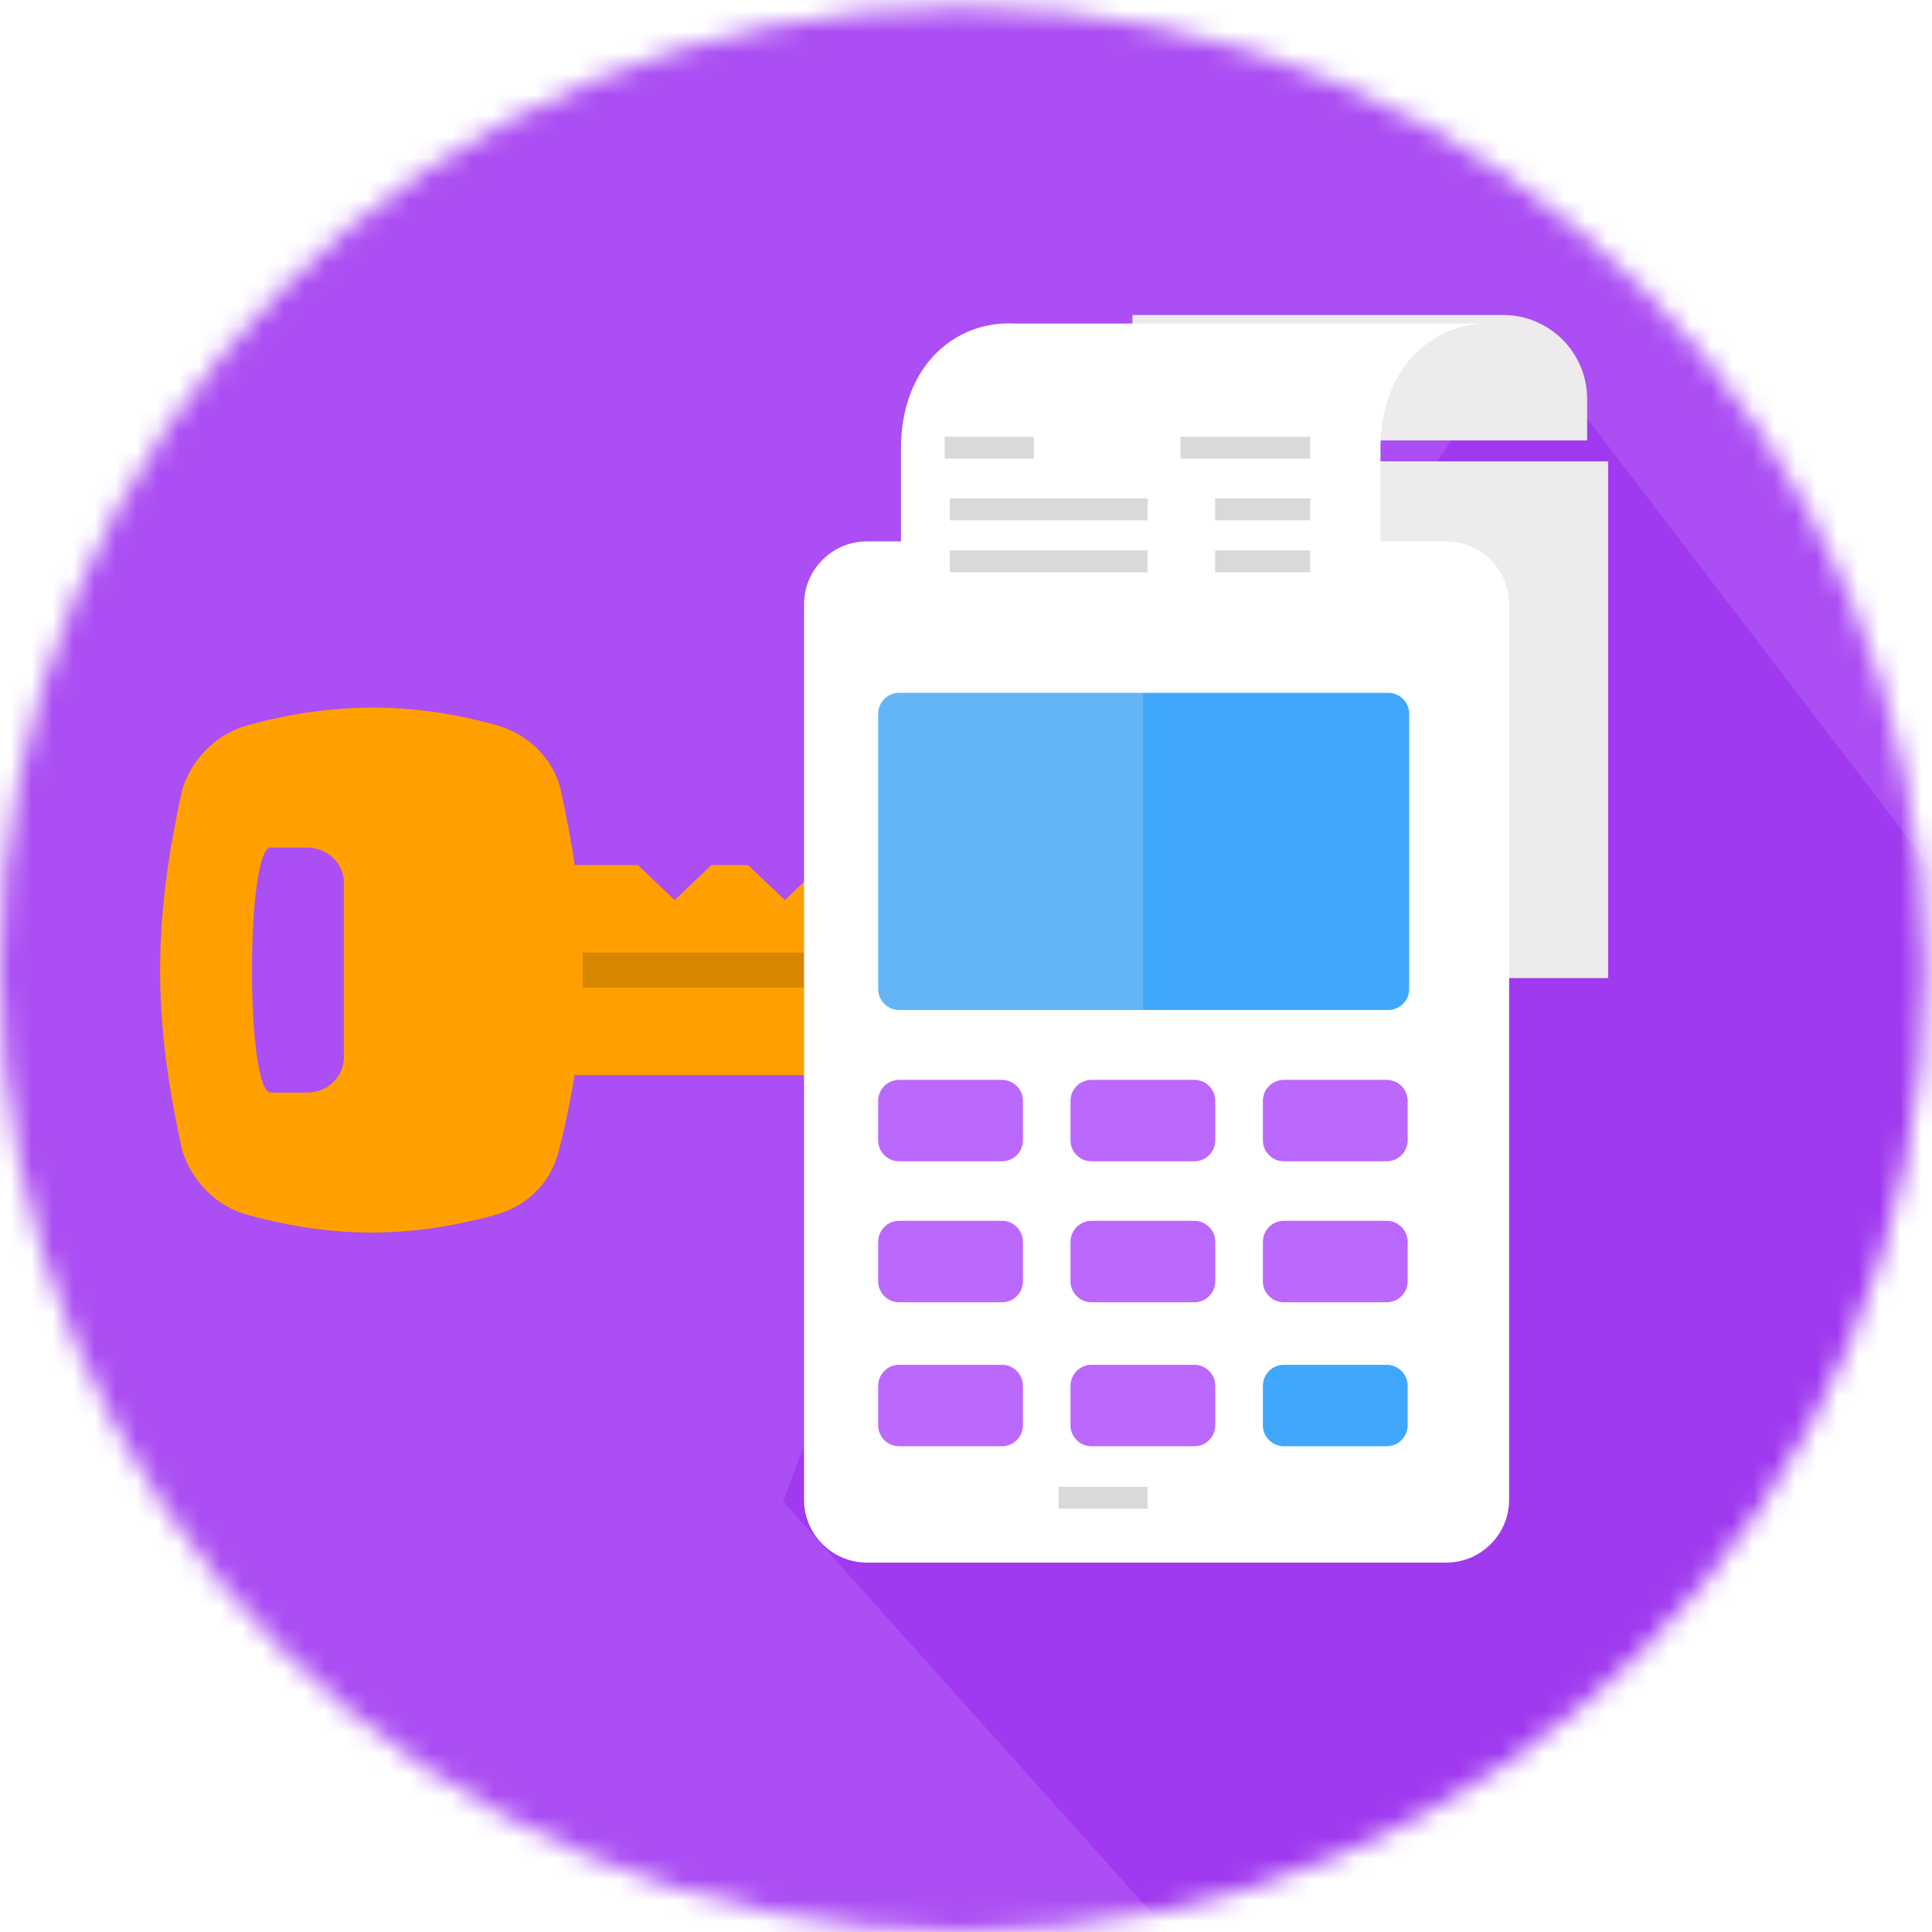 <svg width="92" height="92" viewBox="0 0 92 92" fill="none" xmlns="http://www.w3.org/2000/svg">
<g clip-path="url(#clip0_1_3)">
<mask id="mask0_1_3" style="mask-type:alpha" maskUnits="userSpaceOnUse" x="0" y="0" width="92" height="92">
<path d="M45.833 92C71.146 92 91.667 71.48 91.667 46.167C91.667 20.854 71.146 0.333 45.833 0.333C20.52 0.333 0 20.854 0 46.167C0 71.48 20.52 92 45.833 92Z" fill="#C4C4C4"/>
</mask>
<g mask="url(#mask0_1_3)">
<path d="M122.833 -30.833H-31.167V123.167H122.833V-30.833Z" fill="#AB4EF3"/>
<path d="M89.264 129.499L37.288 71.498L39.904 64.577L72.499 15.911L141.182 105.699L89.264 129.499Z" fill="#A039EF"/>
<g filter="url(#filter0_d_1_3)">
<path d="M75.578 20.97H52.754V45.575H75.578V20.97Z" fill="#EDEBEB"/>
</g>
<g clip-path="url(#clip1_1_3)">
<path d="M40.875 41.194L44.375 44.528L44.375 47.861L40.875 51.194L23.375 51.194L23.375 41.194L30.375 41.194L32.125 42.861L33.875 41.194L35.625 41.194L37.375 42.861L39.125 41.194L40.875 41.194Z" fill="#FFA000"/>
<path d="M11.825 34.528C10.25 34.944 9.113 36.194 8.675 37.611C8.238 39.611 7.625 42.694 7.625 46.194C7.625 49.694 8.238 52.778 8.675 54.778C9.113 56.194 10.25 57.444 11.825 57.861C13.312 58.278 15.412 58.694 17.688 58.694C19.962 58.694 22.062 58.278 23.55 57.861C25.125 57.444 26.262 56.278 26.613 54.778C27.137 52.778 27.75 49.694 27.75 46.194C27.75 42.694 27.137 39.611 26.7 37.611C26.35 36.111 25.125 34.944 23.637 34.528C22.15 34.111 20.05 33.694 17.775 33.694C15.412 33.694 13.312 34.111 11.825 34.528ZM16.375 42.028L16.375 50.361C16.375 51.278 15.588 52.028 14.625 52.028L12.875 52.028C12.35 52.028 12 49.444 12 46.194C12 42.944 12.35 40.361 12.875 40.361L14.625 40.361C15.588 40.361 16.375 41.111 16.375 42.028Z" fill="#FFA000"/>
<path d="M27.75 47.028L27.75 45.361L44.375 45.361L44.375 47.028L27.75 47.028Z" fill="#D68600"/>
</g>
<path d="M53.925 15H71.578C73.787 15 75.578 16.791 75.578 19V20.97H53.925V15Z" fill="#EDEBEB"/>
<g filter="url(#filter1_d_1_3)">
<path d="M67.864 24.78H40.288C38.631 24.78 37.288 26.123 37.288 27.78V70.41C37.288 72.067 38.631 73.41 40.288 73.41H67.864C69.521 73.41 70.864 72.067 70.864 70.41V27.78C70.864 26.123 69.521 24.78 67.864 24.78Z" fill="white"/>
</g>
<g filter="url(#filter2_d_1_3)">
<path d="M56.372 50.923H51.477C50.925 50.923 50.477 51.37 50.477 51.923V53.8C50.477 54.353 50.925 54.8 51.477 54.8H56.372C56.924 54.8 57.372 54.353 57.372 53.8V51.923C57.372 51.37 56.924 50.923 56.372 50.923Z" fill="#BB68FC"/>
</g>
<g filter="url(#filter3_d_1_3)">
<path d="M56.372 57.635H51.477C50.925 57.635 50.477 58.083 50.477 58.635V60.513C50.477 61.065 50.925 61.513 51.477 61.513H56.372C56.924 61.513 57.372 61.065 57.372 60.513V58.635C57.372 58.083 56.924 57.635 56.372 57.635Z" fill="#BB68FC"/>
</g>
<g filter="url(#filter4_d_1_3)">
<path d="M56.372 64.491H51.477C50.925 64.491 50.477 64.939 50.477 65.491V67.369C50.477 67.921 50.925 68.369 51.477 68.369H56.372C56.924 68.369 57.372 67.921 57.372 67.369V65.491C57.372 64.939 56.924 64.491 56.372 64.491Z" fill="#BB68FC"/>
</g>
<g filter="url(#filter5_d_1_3)">
<path d="M65.532 50.923H60.637C60.085 50.923 59.637 51.37 59.637 51.923V53.8C59.637 54.353 60.085 54.8 60.637 54.8H65.532C66.085 54.8 66.532 54.353 66.532 53.8V51.923C66.532 51.37 66.085 50.923 65.532 50.923Z" fill="#BB68FC"/>
</g>
<g filter="url(#filter6_d_1_3)">
<path d="M65.532 57.635H60.637C60.085 57.635 59.637 58.083 59.637 58.635V60.513C59.637 61.065 60.085 61.513 60.637 61.513H65.532C66.085 61.513 66.532 61.065 66.532 60.513V58.635C66.532 58.083 66.085 57.635 65.532 57.635Z" fill="#BB68FC"/>
</g>
<g filter="url(#filter7_d_1_3)">
<path d="M65.532 64.491H60.637C60.085 64.491 59.637 64.939 59.637 65.491V67.369C59.637 67.921 60.085 68.369 60.637 68.369H65.532C66.085 68.369 66.532 67.921 66.532 67.369V65.491C66.532 64.939 66.085 64.491 65.532 64.491Z" fill="#3FA8FD"/>
</g>
<g filter="url(#filter8_d_1_3)">
<path d="M47.212 50.923H42.317C41.765 50.923 41.317 51.37 41.317 51.923V53.8C41.317 54.353 41.765 54.8 42.317 54.8H47.212C47.764 54.8 48.212 54.353 48.212 53.8V51.923C48.212 51.37 47.764 50.923 47.212 50.923Z" fill="#BB68FC"/>
</g>
<g filter="url(#filter9_d_1_3)">
<path d="M41.317 33.492C41.317 32.939 41.765 32.492 42.317 32.492H53.928V47.595H42.317C41.765 47.595 41.317 47.147 41.317 46.595V33.492Z" fill="#64B5F6"/>
</g>
<g filter="url(#filter10_d_1_3)">
<path d="M53.928 32.492H65.604C66.156 32.492 66.604 32.939 66.604 33.492V46.595C66.604 47.147 66.156 47.595 65.604 47.595H53.928V32.492Z" fill="#3FA8FD"/>
</g>
<g filter="url(#filter11_d_1_3)">
<path d="M47.212 57.635H42.317C41.765 57.635 41.317 58.083 41.317 58.635V60.513C41.317 61.065 41.765 61.513 42.317 61.513H47.212C47.764 61.513 48.212 61.065 48.212 60.513V58.635C48.212 58.083 47.764 57.635 47.212 57.635Z" fill="#BB68FC"/>
</g>
<g filter="url(#filter12_d_1_3)">
<path d="M47.212 64.491H42.317C41.765 64.491 41.317 64.939 41.317 65.491V67.369C41.317 67.921 41.765 68.369 42.317 68.369H47.212C47.764 68.369 48.212 67.921 48.212 67.369V65.491C48.212 64.939 47.764 64.491 47.212 64.491Z" fill="#BB68FC"/>
</g>
<g filter="url(#filter13_d_1_3)">
<path d="M65.337 21V28.681H42.502V21C42.502 16.857 45.241 14.863 47.886 15.007H70.183C70.362 14.998 70.542 14.998 70.721 15.007H70.183C67.717 15.143 65.337 17.137 65.337 21Z" fill="white"/>
</g>
<path d="M62.391 26.21H57.863V27.252H62.391V26.21Z" fill="#D9D9D9"/>
<path d="M62.391 23.738H57.863V24.78H62.391V23.738Z" fill="#D9D9D9"/>
<path d="M62.391 20.799H56.212V21.841H62.391V20.799Z" fill="#D9D9D9"/>
<path d="M54.648 26.21H45.229V27.252H54.648V26.21Z" fill="#D9D9D9"/>
<path d="M54.648 23.738H45.229V24.78H54.648V23.738Z" fill="#D9D9D9"/>
<path d="M49.229 20.799H44.987V21.841H49.229V20.799Z" fill="#D9D9D9"/>
<path d="M54.648 70.799H50.406V71.841H54.648V70.799Z" fill="#D9D9D9"/>
</g>
</g>
<defs>
<filter id="filter0_d_1_3" x="51.754" y="19.97" width="26.824" height="28.605" filterUnits="userSpaceOnUse" color-interpolation-filters="sRGB">
<feFlood flood-opacity="0" result="BackgroundImageFix"/>
<feColorMatrix in="SourceAlpha" type="matrix" values="0 0 0 0 0 0 0 0 0 0 0 0 0 0 0 0 0 0 127 0" result="hardAlpha"/>
<feOffset dx="1" dy="1"/>
<feGaussianBlur stdDeviation="1"/>
<feComposite in2="hardAlpha" operator="out"/>
<feColorMatrix type="matrix" values="0 0 0 0 0 0 0 0 0 0 0 0 0 0 0 0 0 0 0.25 0"/>
<feBlend mode="normal" in2="BackgroundImageFix" result="effect1_dropShadow_1_3"/>
<feBlend mode="normal" in="SourceGraphic" in2="effect1_dropShadow_1_3" result="shape"/>
</filter>
<filter id="filter1_d_1_3" x="35.288" y="22.78" width="39.576" height="54.629" filterUnits="userSpaceOnUse" color-interpolation-filters="sRGB">
<feFlood flood-opacity="0" result="BackgroundImageFix"/>
<feColorMatrix in="SourceAlpha" type="matrix" values="0 0 0 0 0 0 0 0 0 0 0 0 0 0 0 0 0 0 127 0" result="hardAlpha"/>
<feOffset dx="1" dy="1"/>
<feGaussianBlur stdDeviation="1.5"/>
<feComposite in2="hardAlpha" operator="out"/>
<feColorMatrix type="matrix" values="0 0 0 0 0 0 0 0 0 0 0 0 0 0 0 0 0 0 0.2 0"/>
<feBlend mode="normal" in2="BackgroundImageFix" result="effect1_dropShadow_1_3"/>
<feBlend mode="normal" in="SourceGraphic" in2="effect1_dropShadow_1_3" result="shape"/>
</filter>
<filter id="filter2_d_1_3" x="49.977" y="50.423" width="8.895" height="5.878" filterUnits="userSpaceOnUse" color-interpolation-filters="sRGB">
<feFlood flood-opacity="0" result="BackgroundImageFix"/>
<feColorMatrix in="SourceAlpha" type="matrix" values="0 0 0 0 0 0 0 0 0 0 0 0 0 0 0 0 0 0 127 0" result="hardAlpha"/>
<feOffset dx="0.5" dy="0.5"/>
<feGaussianBlur stdDeviation="0.5"/>
<feComposite in2="hardAlpha" operator="out"/>
<feColorMatrix type="matrix" values="0 0 0 0 0 0 0 0 0 0 0 0 0 0 0 0 0 0 0.15 0"/>
<feBlend mode="normal" in2="BackgroundImageFix" result="effect1_dropShadow_1_3"/>
<feBlend mode="normal" in="SourceGraphic" in2="effect1_dropShadow_1_3" result="shape"/>
</filter>
<filter id="filter3_d_1_3" x="49.977" y="57.135" width="8.895" height="5.878" filterUnits="userSpaceOnUse" color-interpolation-filters="sRGB">
<feFlood flood-opacity="0" result="BackgroundImageFix"/>
<feColorMatrix in="SourceAlpha" type="matrix" values="0 0 0 0 0 0 0 0 0 0 0 0 0 0 0 0 0 0 127 0" result="hardAlpha"/>
<feOffset dx="0.5" dy="0.5"/>
<feGaussianBlur stdDeviation="0.5"/>
<feComposite in2="hardAlpha" operator="out"/>
<feColorMatrix type="matrix" values="0 0 0 0 0 0 0 0 0 0 0 0 0 0 0 0 0 0 0.15 0"/>
<feBlend mode="normal" in2="BackgroundImageFix" result="effect1_dropShadow_1_3"/>
<feBlend mode="normal" in="SourceGraphic" in2="effect1_dropShadow_1_3" result="shape"/>
</filter>
<filter id="filter4_d_1_3" x="49.977" y="63.991" width="8.895" height="5.878" filterUnits="userSpaceOnUse" color-interpolation-filters="sRGB">
<feFlood flood-opacity="0" result="BackgroundImageFix"/>
<feColorMatrix in="SourceAlpha" type="matrix" values="0 0 0 0 0 0 0 0 0 0 0 0 0 0 0 0 0 0 127 0" result="hardAlpha"/>
<feOffset dx="0.5" dy="0.5"/>
<feGaussianBlur stdDeviation="0.5"/>
<feComposite in2="hardAlpha" operator="out"/>
<feColorMatrix type="matrix" values="0 0 0 0 0 0 0 0 0 0 0 0 0 0 0 0 0 0 0.15 0"/>
<feBlend mode="normal" in2="BackgroundImageFix" result="effect1_dropShadow_1_3"/>
<feBlend mode="normal" in="SourceGraphic" in2="effect1_dropShadow_1_3" result="shape"/>
</filter>
<filter id="filter5_d_1_3" x="59.137" y="50.423" width="8.895" height="5.878" filterUnits="userSpaceOnUse" color-interpolation-filters="sRGB">
<feFlood flood-opacity="0" result="BackgroundImageFix"/>
<feColorMatrix in="SourceAlpha" type="matrix" values="0 0 0 0 0 0 0 0 0 0 0 0 0 0 0 0 0 0 127 0" result="hardAlpha"/>
<feOffset dx="0.5" dy="0.5"/>
<feGaussianBlur stdDeviation="0.5"/>
<feComposite in2="hardAlpha" operator="out"/>
<feColorMatrix type="matrix" values="0 0 0 0 0 0 0 0 0 0 0 0 0 0 0 0 0 0 0.15 0"/>
<feBlend mode="normal" in2="BackgroundImageFix" result="effect1_dropShadow_1_3"/>
<feBlend mode="normal" in="SourceGraphic" in2="effect1_dropShadow_1_3" result="shape"/>
</filter>
<filter id="filter6_d_1_3" x="59.137" y="57.135" width="8.895" height="5.878" filterUnits="userSpaceOnUse" color-interpolation-filters="sRGB">
<feFlood flood-opacity="0" result="BackgroundImageFix"/>
<feColorMatrix in="SourceAlpha" type="matrix" values="0 0 0 0 0 0 0 0 0 0 0 0 0 0 0 0 0 0 127 0" result="hardAlpha"/>
<feOffset dx="0.5" dy="0.5"/>
<feGaussianBlur stdDeviation="0.5"/>
<feComposite in2="hardAlpha" operator="out"/>
<feColorMatrix type="matrix" values="0 0 0 0 0 0 0 0 0 0 0 0 0 0 0 0 0 0 0.15 0"/>
<feBlend mode="normal" in2="BackgroundImageFix" result="effect1_dropShadow_1_3"/>
<feBlend mode="normal" in="SourceGraphic" in2="effect1_dropShadow_1_3" result="shape"/>
</filter>
<filter id="filter7_d_1_3" x="59.137" y="63.991" width="8.895" height="5.878" filterUnits="userSpaceOnUse" color-interpolation-filters="sRGB">
<feFlood flood-opacity="0" result="BackgroundImageFix"/>
<feColorMatrix in="SourceAlpha" type="matrix" values="0 0 0 0 0 0 0 0 0 0 0 0 0 0 0 0 0 0 127 0" result="hardAlpha"/>
<feOffset dx="0.5" dy="0.5"/>
<feGaussianBlur stdDeviation="0.5"/>
<feComposite in2="hardAlpha" operator="out"/>
<feColorMatrix type="matrix" values="0 0 0 0 0 0 0 0 0 0 0 0 0 0 0 0 0 0 0.15 0"/>
<feBlend mode="normal" in2="BackgroundImageFix" result="effect1_dropShadow_1_3"/>
<feBlend mode="normal" in="SourceGraphic" in2="effect1_dropShadow_1_3" result="shape"/>
</filter>
<filter id="filter8_d_1_3" x="40.817" y="50.423" width="8.895" height="5.878" filterUnits="userSpaceOnUse" color-interpolation-filters="sRGB">
<feFlood flood-opacity="0" result="BackgroundImageFix"/>
<feColorMatrix in="SourceAlpha" type="matrix" values="0 0 0 0 0 0 0 0 0 0 0 0 0 0 0 0 0 0 127 0" result="hardAlpha"/>
<feOffset dx="0.5" dy="0.5"/>
<feGaussianBlur stdDeviation="0.5"/>
<feComposite in2="hardAlpha" operator="out"/>
<feColorMatrix type="matrix" values="0 0 0 0 0 0 0 0 0 0 0 0 0 0 0 0 0 0 0.15 0"/>
<feBlend mode="normal" in2="BackgroundImageFix" result="effect1_dropShadow_1_3"/>
<feBlend mode="normal" in="SourceGraphic" in2="effect1_dropShadow_1_3" result="shape"/>
</filter>
<filter id="filter9_d_1_3" x="40.817" y="31.991" width="14.611" height="17.104" filterUnits="userSpaceOnUse" color-interpolation-filters="sRGB">
<feFlood flood-opacity="0" result="BackgroundImageFix"/>
<feColorMatrix in="SourceAlpha" type="matrix" values="0 0 0 0 0 0 0 0 0 0 0 0 0 0 0 0 0 0 127 0" result="hardAlpha"/>
<feOffset dx="0.5" dy="0.5"/>
<feGaussianBlur stdDeviation="0.5"/>
<feComposite in2="hardAlpha" operator="out"/>
<feColorMatrix type="matrix" values="0 0 0 0 0 0 0 0 0 0 0 0 0 0 0 0 0 0 0.15 0"/>
<feBlend mode="normal" in2="BackgroundImageFix" result="effect1_dropShadow_1_3"/>
<feBlend mode="normal" in="SourceGraphic" in2="effect1_dropShadow_1_3" result="shape"/>
</filter>
<filter id="filter10_d_1_3" x="53.428" y="31.991" width="14.676" height="17.104" filterUnits="userSpaceOnUse" color-interpolation-filters="sRGB">
<feFlood flood-opacity="0" result="BackgroundImageFix"/>
<feColorMatrix in="SourceAlpha" type="matrix" values="0 0 0 0 0 0 0 0 0 0 0 0 0 0 0 0 0 0 127 0" result="hardAlpha"/>
<feOffset dx="0.5" dy="0.5"/>
<feGaussianBlur stdDeviation="0.5"/>
<feComposite in2="hardAlpha" operator="out"/>
<feColorMatrix type="matrix" values="0 0 0 0 0 0 0 0 0 0 0 0 0 0 0 0 0 0 0.15 0"/>
<feBlend mode="normal" in2="BackgroundImageFix" result="effect1_dropShadow_1_3"/>
<feBlend mode="normal" in="SourceGraphic" in2="effect1_dropShadow_1_3" result="shape"/>
</filter>
<filter id="filter11_d_1_3" x="40.817" y="57.135" width="8.895" height="5.878" filterUnits="userSpaceOnUse" color-interpolation-filters="sRGB">
<feFlood flood-opacity="0" result="BackgroundImageFix"/>
<feColorMatrix in="SourceAlpha" type="matrix" values="0 0 0 0 0 0 0 0 0 0 0 0 0 0 0 0 0 0 127 0" result="hardAlpha"/>
<feOffset dx="0.5" dy="0.5"/>
<feGaussianBlur stdDeviation="0.5"/>
<feComposite in2="hardAlpha" operator="out"/>
<feColorMatrix type="matrix" values="0 0 0 0 0 0 0 0 0 0 0 0 0 0 0 0 0 0 0.15 0"/>
<feBlend mode="normal" in2="BackgroundImageFix" result="effect1_dropShadow_1_3"/>
<feBlend mode="normal" in="SourceGraphic" in2="effect1_dropShadow_1_3" result="shape"/>
</filter>
<filter id="filter12_d_1_3" x="40.817" y="63.991" width="8.895" height="5.878" filterUnits="userSpaceOnUse" color-interpolation-filters="sRGB">
<feFlood flood-opacity="0" result="BackgroundImageFix"/>
<feColorMatrix in="SourceAlpha" type="matrix" values="0 0 0 0 0 0 0 0 0 0 0 0 0 0 0 0 0 0 127 0" result="hardAlpha"/>
<feOffset dx="0.5" dy="0.5"/>
<feGaussianBlur stdDeviation="0.5"/>
<feComposite in2="hardAlpha" operator="out"/>
<feColorMatrix type="matrix" values="0 0 0 0 0 0 0 0 0 0 0 0 0 0 0 0 0 0 0.15 0"/>
<feBlend mode="normal" in2="BackgroundImageFix" result="effect1_dropShadow_1_3"/>
<feBlend mode="normal" in="SourceGraphic" in2="effect1_dropShadow_1_3" result="shape"/>
</filter>
<filter id="filter13_d_1_3" x="40.901" y="13.4" width="32.219" height="17.681" filterUnits="userSpaceOnUse" color-interpolation-filters="sRGB">
<feFlood flood-opacity="0" result="BackgroundImageFix"/>
<feColorMatrix in="SourceAlpha" type="matrix" values="0 0 0 0 0 0 0 0 0 0 0 0 0 0 0 0 0 0 127 0" result="hardAlpha"/>
<feOffset dx="0.4" dy="0.4"/>
<feGaussianBlur stdDeviation="1"/>
<feComposite in2="hardAlpha" operator="out"/>
<feColorMatrix type="matrix" values="0 0 0 0 0 0 0 0 0 0 0 0 0 0 0 0 0 0 0.25 0"/>
<feBlend mode="normal" in2="BackgroundImageFix" result="effect1_dropShadow_1_3"/>
<feBlend mode="normal" in="SourceGraphic" in2="effect1_dropShadow_1_3" result="shape"/>
</filter>
<clipPath id="clip0_1_3">
<rect width="92" height="92" fill="white"/>
</clipPath>
<clipPath id="clip1_1_3">
<rect width="40" height="42" fill="white" transform="translate(5 66.194) rotate(-90)"/>
</clipPath>
</defs>
</svg>
